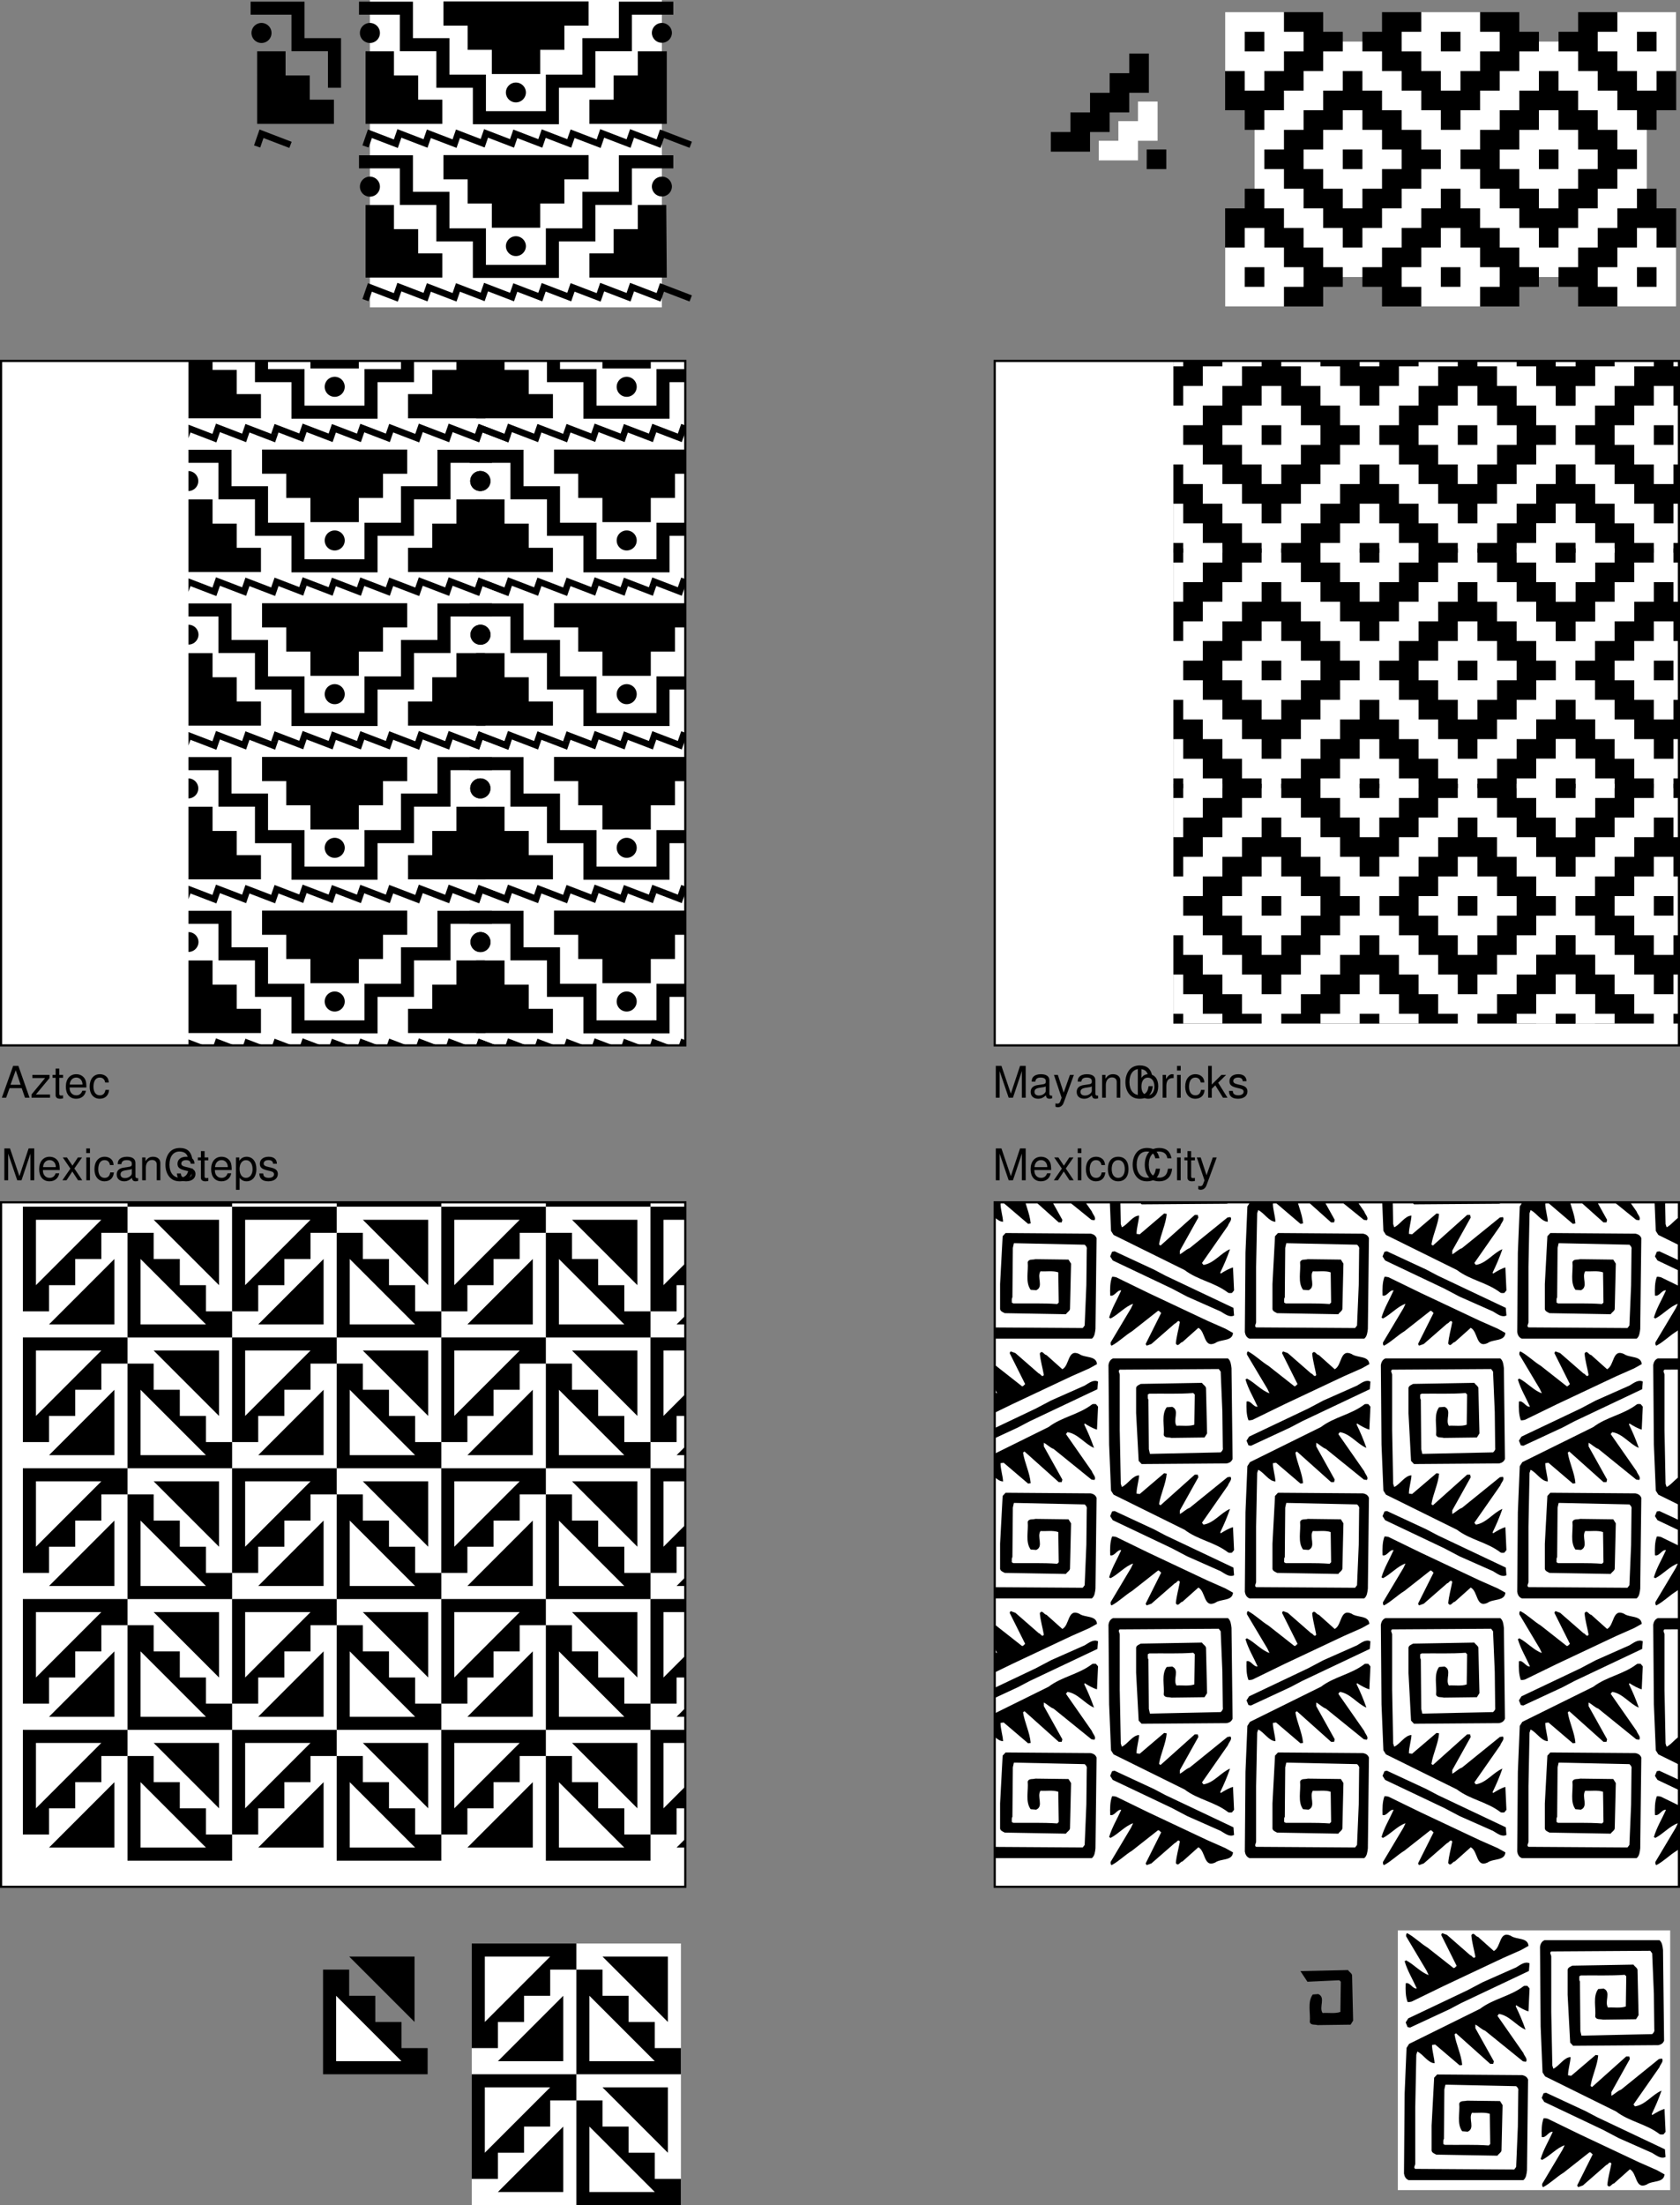 <svg xmlns="http://www.w3.org/2000/svg" xmlns:xlink="http://www.w3.org/1999/xlink" width="385.5" height="505.789"><rect width="100%" height="100%" fill="#808080" stroke="none"/><defs><path id="a" d="m4.688 0 2.046-6.11V0h.875v-7.297H6.313l-2.11 6.36-2.156-6.36H.75V0h.875v-6.11L3.703 0Zm0 0"/><path id="b" d="M5.125-2.344c0-.797-.063-1.281-.203-1.672-.344-.859-1.14-1.375-2.125-1.375-1.453 0-2.39 1.11-2.39 2.844 0 1.735.89 2.781 2.374 2.781 1.203 0 2.031-.687 2.235-1.828h-.829c-.234.688-.703 1.047-1.375 1.047-.53 0-.984-.234-1.265-.672-.203-.297-.266-.593-.281-1.125Zm-3.828-.672c.062-.968.656-1.609 1.5-1.609s1.437.672 1.437 1.61zm0 0"/><path id="c" d="m2.922-2.703 1.765-2.531h-.953l-1.25 1.89-1.265-1.89H.266l1.75 2.562L.172 0h.953l1.328-2.016L3.766 0h.968zm0 0"/><path id="d" d="M1.5-5.234H.672V0H1.5Zm0-2.063H.656v1.063H1.5Zm0 0"/><path id="e" d="M4.703-3.484c-.031-.5-.14-.829-.344-1.125-.359-.485-.984-.782-1.718-.782C1.219-5.39.312-4.266.312-2.53c0 1.687.891 2.765 2.313 2.765 1.25 0 2.047-.75 2.14-2.03h-.827c-.141.843-.579 1.25-1.282 1.25-.922 0-1.469-.75-1.469-1.985 0-1.313.532-2.094 1.438-2.094.703 0 1.14.422 1.25 1.14zm0 0"/><path id="f" d="M2.719-5.39c-1.485 0-2.36 1.046-2.36 2.812C.36-.813 1.234.234 2.734.234c1.47 0 2.36-1.046 2.36-2.78 0-1.813-.86-2.845-2.375-2.845zm.015.765c.938 0 1.5.781 1.5 2.078 0 1.235-.578 2-1.5 2-.937 0-1.5-.765-1.5-2.031s.563-2.047 1.5-2.047zm0 0"/><path id="g" d="M6.625-5.031c-.297-1.594-1.219-2.375-2.813-2.375-.984 0-1.765.312-2.312.906C.844-5.781.484-4.734.484-3.562c0 1.203.36 2.234 1.047 2.937.563.578 1.282.86 2.235.86 1.78 0 2.78-.97 3-2.891h-.954c-.078.5-.187.844-.328 1.125-.296.593-.921.937-1.703.937-1.453 0-2.375-1.156-2.375-2.969 0-1.874.875-3.03 2.297-3.03.594 0 1.14.171 1.438.468.265.25.421.547.53 1.094zm0 0"/><path id="h" d="M2.547-5.234h-.86v-1.454H.845v1.454H.14v.671h.703v3.97c0 .53.36.827 1.015.827.22 0 .407-.03.688-.078v-.703A1.528 1.528 0 0 1 2.14-.5c-.36 0-.454-.094-.454-.469v-3.594h.86zm0 0"/><path id="i" d="M3.875-5.234 2.437-1.156 1.095-5.234h-.89L1.968.016l-.313.828c-.14.375-.328.515-.672.515-.14 0-.265-.015-.437-.062v.75c.156.094.328.14.547.14.281 0 .562-.093.781-.25.266-.203.422-.421.578-.843L4.78-5.234Zm0 0"/><path id="j" d="M5.344-.484c-.078.015-.125.015-.172.015-.297 0-.453-.156-.453-.406v-3.078c0-.938-.672-1.438-1.969-1.438-.766 0-1.375.22-1.734.61-.25.265-.344.578-.36 1.093h.828c.079-.64.454-.937 1.235-.937.765 0 1.172.281 1.172.781v.219c-.016.36-.188.5-.875.578-1.172.156-1.36.203-1.672.328-.61.266-.922.719-.922 1.406 0 .938.656 1.547 1.719 1.547.656 0 1.187-.234 1.78-.78.063.546.313.78.86.78.172 0 .282-.03.563-.093zM3.89-1.656c0 .281-.079.453-.329.687-.343.313-.75.469-1.25.469-.64 0-1.015-.313-1.015-.844 0-.547.36-.828 1.25-.953s1.062-.156 1.344-.297zm0 0"/><path id="k" d="M.703-5.234V0h.844v-2.89c0-1.063.547-1.766 1.406-1.766.672 0 1.094.39 1.094 1.031V0h.828v-3.953c0-.875-.656-1.438-1.672-1.438-.765 0-1.265.297-1.734 1.032v-.875zm0 0"/><path id="l" d="M.547-7.297V0h.75v-.672c.39.61.922.906 1.656.906 1.375 0 2.281-1.14 2.281-2.875 0-1.703-.859-2.75-2.25-2.75-.718 0-1.218.266-1.609.86v-2.766zm2.281 2.688c.938 0 1.531.812 1.531 2.062 0 1.188-.625 2-1.53 2-.892 0-1.454-.797-1.454-2.031 0-1.235.563-2.031 1.453-2.031zm0 0"/><path id="m" d="M.688-5.234V0h.843v-2.719c.016-1.265.532-1.828 1.672-1.797v-.843c-.14-.016-.219-.032-.312-.032-.547 0-.954.329-1.438 1.094v-.937zm0 0"/><path id="n" d="M1.406-7.297H.578V0h.828v-2.047l.813-.797L3.984 0h1.032L2.875-3.438l1.828-1.796H3.625L1.406-3.016zm0 0"/><path id="o" d="M4.375-3.781c0-1.031-.688-1.61-1.89-1.61-1.22 0-2.016.625-2.016 1.594 0 .828.422 1.219 1.656 1.516l.781.187c.578.14.813.36.813.719 0 .5-.485.828-1.219.828-.453 0-.828-.125-1.047-.344-.125-.156-.187-.296-.234-.671H.344C.375-.345 1.063.234 2.438.234c1.312 0 2.156-.656 2.156-1.671 0-.766-.438-1.204-1.485-1.454l-.796-.187c-.688-.156-.97-.375-.97-.75 0-.485.423-.797 1.11-.797.672 0 1.031.297 1.047.844zm0 0"/><path id="p" d="M.547 2.188h.828V-.547c.438.531.938.781 1.61.781 1.359 0 2.25-1.093 2.25-2.765 0-1.766-.86-2.86-2.25-2.86-.72 0-1.282.329-1.672.938v-.781H.546ZM2.844-4.61c.922 0 1.515.812 1.515 2.062 0 1.188-.609 2-1.515 2-.89 0-1.469-.797-1.469-2.031 0-1.235.578-2.031 1.469-2.031zm0 0"/><path id="S" d="M4.734-2.188 5.484 0h1.047L3.97-7.297H2.766L.172 0h.984l.782-2.188Zm-.25-.78H2.156l1.204-3.33zm0 0"/><path id="T" d="M4.438-5.234H.515v.718h2.921L.313-.75V0h4.25v-.734h-3.25L4.438-4.5Zm0 0"/><path id="r" d="M-1-23.484h6.523v5.55h5.551v5.547h5.555v5.555H-1m51.184-28.09v5.55h-5.551v5.552h-5.551v5.55H27.98v-5.55h-5.55v-5.551h-5.551v-5.55h33.305m17.828 11.437h-6.528v5.55h-5.55v5.547h-5.551v5.555h17.754M50.184-70.176v5.551h-5.551v5.55h-5.551v5.552H27.98v-5.551h-5.55v-5.551h-5.551v-5.55h33.305m17.953 11.433h-6.653v5.55h-5.55v5.551h-5.551v5.551h17.754M-1-58.742h6.523v5.55h5.551v5.551h5.555v5.551H-1m1 12.102c-1.27 0-2.3 1.027-2.3 2.297a2.299 2.299 0 0 0 4.597 0A2.296 2.296 0 0 0 0-29.988m33.504 18.222a2.299 2.299 0 1 0 .004-4.597 2.299 2.299 0 0 0-.004 4.597m33.508-18.222a2.298 2.298 0 1 1-2.301 2.297 2.296 2.296 0 0 1 2.3-2.297M33.505-47.02a2.299 2.299 0 1 0 .004-4.597 2.299 2.299 0 0 0-.004 4.597m33.508-18.226a2.298 2.298 0 0 1 0 4.598 2.3 2.3 0 1 1 0-4.598M0-65.246a2.299 2.299 0 1 0-.004 4.597A2.299 2.299 0 0 0 0-65.246M26.195-5.625l5.11 1.953H25.52Zm-19.883.004 5.094 1.953H5.633Zm46.543 0 5.094 1.953h-5.773zm6.848 0 5.098 1.953h-5.774Zm-20.27.043 5.098 1.953h-5.777zm6.63.02 5.093 1.953h-5.773zm20.519.007 5.098 1.953h-5.778zm-67.035.004L4.64-3.594h-5.774zm13.527.004 5.102 1.953h-5.778zm6.68 0 5.098 1.953h-5.778zm13.16.016 5.11 1.953h-5.786zM25.52-3.672h1.59l-.106.3h-1.59zm-4.856.082h4.188l.57.219h-4.188zm11.574.016h1.59l-.082.23h-1.59Zm-5.129-.098h4.196l.86.328h-4.196Zm11.645.047h1.586l-.102.293h-1.586zm-4.926.05h4.195l.633.243h-4.195zm11.555-.03h1.586l-.094.273h-1.586Zm-5.04-.02h4.188l.762.293h-4.188zm-27.945.035h1.59l-.093.27h-1.59Zm-5.175-.078h4.183l.906.348H8.13Zm51.804 0h1.59l-.129.367h-1.59zm-5.261 0h4.183l.957.367h-4.183zm-34.692.078h1.586l-.105.305h-1.586Zm-5.086 0h4.188l.797.305H14.78Zm51.914-.008h1.586l-.11.313h-1.585zm-5.285-.07h4.184l.996.383h-4.184zm-54.984 0h1.586l-.14.402H5.491Zm-5.176.074h4.184l.855.328H1.312Zm51.719-.074h1.586l-.14.402h-1.587zm-5.203.063h4.183l.883.34h-4.184zm20.52.007h4.187l1.515.582h-4.187zm1.515.582h4.187l.7.27H69.71Zm-70.14-.578H.452l-.34.98H-1.47Zm-.337.98H.113l-.168.493H-1.64Zm-.172.493h1.586l-.078.215h-1.582zm71.352-.625h4.184l-.438 1.129h-.8Zm-48.477-.625h5.77l-.672 1.953zM-1.715-1.906h1.582l-.168.492zM27.97-3.344h5.777l-.672 1.953zm13.136.012h5.77L46.2-1.379zm-6.644 0h5.777l-.675 1.953ZM8.129-3.32h5.766l-.672 1.953zm64.527 1.703h.801l-.102.27zM54.723-3.301h5.765l-.672 1.953zm6.89.016h5.766l-.676 1.953zm-46.832 0h5.774l-.676 1.953zm33.074.02h5.766l-.676 1.953Zm-46.542 0h5.765l-.676 1.953ZM26.195-40.88l5.11 1.953H25.52Zm-19.883.004 5.102 1.953H5.633zm46.543 0 5.102 1.953h-5.781zm6.852 0 5.102 1.953h-5.782zm-20.277.04 5.097 1.952H38.75Zm6.632.023 5.102 1.953h-5.781zm20.52.007 5.098 1.953h-5.778zM-.453-40.8l5.094 1.953h-5.774zm13.527 0 5.102 1.953h-5.778zm6.68 0 5.09 1.953h-5.77zm13.16.016 5.102 1.953h-5.778zm-7.394 1.86h1.59l-.106.3h-1.59zm-4.86.077h4.184l.582.223h-4.184zm11.578.016h1.59l-.082.234h-1.59Zm-5.129-.094h4.196l.86.328h-4.196Zm18.274.067h1.586l-.094.27h-1.586zm-5.04-.024h4.184l.766.293h-4.188zm-1.593 0h1.594l-.102.297h-1.594zm-4.922.051h4.188l.64.246H34.47zm-21.43-.016h1.59l-.093.27h-1.59zm-5.175-.074h4.191l.898.344h-4.19Zm51.804 0h1.586l-.125.363h-1.586zm-5.261 0h4.191l.95.363h-4.192zm-34.692.074h1.586l-.105.305h-1.586Zm-5.086 0h4.188l.797.305H14.78Zm51.914-.004h1.586l-.11.309h-1.585zm-5.285-.07h4.192l.988.379h-4.192zm-8.441 0h1.586l-.14.399h-1.587zm-5.203.063h4.191l.875.336h-4.191zm-41.34-.063h1.586l-.14.402H5.491Zm-5.176.074h4.184l.855.328H1.312Zm67.035-.004h4.188l1.515.582h-4.187zm1.516.582h4.187l.7.27H69.71zm-70.14-.578H.452l-.34.98H-1.47Zm-.337.98H.113l-.168.493H-1.64Zm-.172.493h1.586l-.078.215h-1.582ZM69.711-38h4.184l-.438 1.129h-.8Zm-48.469-.625h5.762l-.672 1.957zM-1.715-37.16h1.582l-.168.492zm29.684-1.438h5.777l-.672 1.953zm13.136.008h5.77l-.676 1.953zm-6.636.004h5.773l-.676 1.953zm-26.348.008h5.774l-.672 1.953Zm46.594.02h5.773l-.675 1.952zm17.941 1.687h.801l-.102.27zm-11.05-1.672h5.773l-.676 1.953zm-46.825 0h5.774l-.676 1.953zm33.067.02h5.773l-.676 1.953zm-46.535.003h5.765l-.676 1.954zM-2.5-34.879H9.875v3H-2.5Zm59.633 0h12.504v3H57.133Zm-50.258 3h3v5.375h-3zm50.258 0h3v5.375h-3zM6.875-26.504h11.379v3H6.875Zm41.883 0h11.375v3H48.758zm-33.504 3h3v5.375h-3zm33.504 0h3v5.375h-3zm-33.504 5.375h11.375v3H15.254zm25.129 0h11.375v3H40.383zm0 3h3v5.379h-3zm-16.754 0h3v5.379h-3zm0 5.379h19.754v3H23.629ZM-2.5-70.133H9.875v3H-2.5Zm59.633 0h12.504v3H57.133Zm-50.258 3h3v5.375h-3zm50.258 0h3v5.375h-3zM6.875-61.758h11.379v3H6.875Zm41.883 0h11.375v3H48.758zm-33.504 3h3v5.375h-3zm33.504 0h3v5.375h-3zm-33.504 5.375h11.375v3H15.254zm25.129 0h11.375v3H40.383zm0 3h3v5.375h-3zm-16.754 0h3v5.375h-3zm0 5.375h19.754v3H23.629Zm0 0"/><path id="v" d="M60.758 6.75v-4.5h4.5v-4.5h-4.5v-4.5h-4.5v-4.504h-4.504v-4.5h-4.5v-4.5h-4.5v4.5h-4.5v4.5h-4.5v4.504h-4.5v4.5h-4.5v4.5h4.5v4.5h31.504M20.254-47.258v4.5H15.75v4.5h-4.5v4.5h-4.5v4.504h-4.5v4.5h4.5v4.5h4.5v4.5h4.5v4.5h4.504v4.504h4.5v-4.504h4.5v-4.5h4.5v-4.5h4.5v-4.5h4.5v-4.5h-4.5v-4.504h-4.5v-4.5h-4.5v-4.5h-4.5v-4.5h-4.5m9-13.504v4.5h-4.5v4.504h4.5v4.5h4.5v4.5h4.5v4.5h4.5v4.5h4.5v-4.5h4.5v-4.5h4.504v-4.5h4.5v-4.5h4.5v-4.504h-4.5v-4.5H29.254m36.004 13.504v4.5h-4.5v4.5h-4.5v4.5h-4.504v4.504h-4.5v4.5h4.5v4.5h4.504v4.5h4.5v4.5h4.5v4.504h4.5v-4.504h4.5v-4.5h4.5v-4.5h4.5v-4.5h4.504v-4.5h-4.504v-4.504h-4.5v-4.5h-4.5v-4.5h-4.5v-4.5h-4.5m31.504-13.504H74.258v4.5h-4.5v4.504h4.5v4.5h4.5v4.5h4.5v4.5h4.504v4.5h4.5v-4.5h4.5v-22.504m0 67.512H74.258v-4.5h-4.5v-4.5h4.5v-4.5h4.5v-4.504h4.5v-4.5h4.504v-4.5h4.5v4.5h4.5V6.75M-6.75-60.762h22.5v4.5h4.504v4.504H15.75v4.5h-4.5v4.5h-4.5v4.5h-4.5v4.5h-4.5v-4.5h-4.5v-22.504m0 67.512h22.5v-4.5h4.504v-4.5H15.75v-4.5h-4.5v-4.504h-4.5v-4.5h-4.5v-4.5h-4.5v4.5h-4.5V6.75"/><path id="z" d="M51.754 6.75v-4.5h4.504v-4.5h-4.504v-4.5h-4.5v-4.504h-4.5v4.504h-4.5v4.5h-4.5v4.5h4.5v4.5h13.5m-31.5-45.008v4.5H15.75v4.504h-4.5v4.5h4.5v4.5h4.504v4.5h4.5v-4.5h4.5v-4.5h4.5v-4.5h-4.5v-4.504h-4.5v-4.5h-4.5m18-22.504v4.5h-4.5v4.504h4.5v4.5h4.5v4.5h4.5v-4.5h4.5v-4.5h4.504v-4.504h-4.504v-4.5h-13.5m27.004 22.504v4.5h-4.5v4.504h-4.5v4.5h4.5v4.5h4.5v4.5h4.5v-4.5h4.5v-4.5h4.5v-4.5h-4.5v-4.504h-4.5v-4.5h-4.5M-6.75-60.762v13.504h4.5v4.5h4.5v-4.5h4.5v-4.5h4.5v-4.504h-4.5v-4.5h-13.5m0 67.512v-13.5h4.5v-4.504h4.5v4.504h4.5v4.5h4.5v4.5h-4.5v4.5h-13.5M96.762-60.762v13.504h-4.5v4.5h-4.5v-4.5h-4.504v-4.5h-4.5v-4.504h4.5v-4.5h13.504m0 67.512v-13.5h-4.5v-4.504h-4.5v4.504h-4.504v4.5h-4.5v4.5h4.5v4.5h13.504"/><path id="D" d="M2.25 2.25v-4.5h-4.5v4.5h4.5m45.004 0v-4.5h-4.5v4.5h4.5m-22.5-27.004v-4.5h-4.5v4.5h4.5M2.25-51.758v-4.504h-4.5v4.504h4.5m45.004 0v-4.504h-4.5v4.504h4.5m22.504 27.004v-4.5h-4.5v4.5h4.5M92.262 2.25v-4.5h-4.5v4.5h4.5m0-54.008v-4.504h-4.5v4.504h4.5"/><path id="H" d="M48.012 0v-6h-6.004v-6.004h-6v-6h-6v-6h-6.004V0h24.008m0-30.004v-6.004h-6.004v-6h-6v-6h-6v-6h-6.004v24.004h24.008M0-36.008v-24.004h24.004v6.004h-6v6h-6v6H6v6H0M0-6v-24.004h24.004v6h-6v6h-6v6H6V-6H0m21.004-12.004V-3H6Zm24.004 6v-15h-15zM21.004-48.008v15.004H6Zm24.004 6v-15h-15zm0 0"/><path id="L" d="M3-12.004v-15h15.004zm24.004-6V-3h15.004ZM3-42.008v-15h15.004zm24.004-6v15.004h15.004zm0 0"/><path id="P" d="m14.527-42.906-2.683 1.414-9.02 4.191-.582-.094-.441-1.074.586-.926 13.554-6.437 3.508-1.852 7.707-3.414c.926-.535 2-1.46 3.07-.925l-.144 1.753-15.555 7.364m15.457 1.902c-.879-.242-1.902-.828-2.828-1.414l-.097.242c.828 1.707 1.609 3.512 2.242 5.364-2.098-.876-3.707-3.266-6.094-3.606l-.344.438 5.95 8.53c.195.684 1.074 1.368.585 2l-.683-.097-8.68-7.02c-.828-.292-1.46-1.023-2.242-1.413v.828l4.242 7.605-.144.586h-.684l-7.852-7.02-.34.243c.34 2.293 1.56 4.633 1.755 7.02l-.586.097-5.606-4.777-.73.097c0 1.367.535 2.926.586 4.192-1.512-.047-2.536-1.996-3.95-2.68l-.246.73-.242 12.29v12.722c0 .39-.488.879 0 1.172l22.719.145.441-.582.39-9.266.095-8.192c.101-.437-.145-.78-.485-1.074l-15.797-.34h-.441l-.242 1.075-.098 11.359c-.246.293-.098.781-.144 1.172l.34.195c3.656.047 6.68-.097 10.093.145l.34-.34-.098-6.926c-1.218-.437-2.875-.144-4.093-.242-.88 1.363.777 3.559-.977 4.34l-1.27-.098c-1.265-1.707-.484-4.242-.68-6.34.243-.781 1.169-.488 1.755-.683l7.605.097.586.926-.246 10.438c-.144.535-.633.68-.926 1.168L8.824-8.141c-.441-.246-.976-.39-1.074-.925v-5.754l.586-10.973.68-.73 19.554.144c.633.149 1.07.39 1.317 1.027L29.64-4.535c-.098.832-.196 1.758-.828 2.242H2.484c-.683-.242-.976-.875-1.074-1.508l.149-18.285.437-10.531.586-.926 16.285-8.047c3.07-2.34 6.875-2.828 9.946-5.168.242-.195.632-.097.925-.097l.489.585-.243 5.266m-1.757-14.043-4.192 1.852-13.457 6.34-7.41 3.609c-.293.047-.586.144-.926.098-.488-1.27-.488-2.782-.441-4.293.976-.34 1.61 1.367 2.535 1.171-.926-2.097-2.145-4.046-2.777-6.242l.34-.195c1.804.926 3.363 2.781 5.167 3.363l-.488-1.023-4.68-7.852c0-.293-.046-.586.243-.73 1.66.879 3.074 2.34 4.683 3.316l5.95 4.68c.34.05.484-.34.73-.484l-3.512-7.024c-.097-.195.098-.344.196-.488l1.074.39 5.363 4.68c.438.05.73 1.027 1.168.344-.293-1.66-.777-3.219-.926-4.926.535-.926.977.34 1.512.34l3.656 3.27c1.707-.88 1.172-4.731 3.852-3.512 1.316.976 3.949.34 4.097 2.34l-1.757.976m17.511 38.324-2.68-1.414-9.023-4.191-.582.094-.441 1.074.586.926 13.554 6.437 3.512 1.852 7.703 3.414c.926.535 2 1.46 3.07.926l-.144-1.754-15.555-7.364m15.457-1.902c-.879.242-1.902.828-2.828 1.414l-.097-.242c.828-1.707 1.609-3.512 2.242-5.363-2.098.875-3.707 3.265-6.094 3.605l-.344-.437 5.95-8.532c.195-.683 1.074-1.367.585-2l-.683.098-8.676 7.02c-.832.292-1.465 1.023-2.246 1.414v-.829l4.242-7.605-.144-.586h-.684l-7.852 7.02-.34-.243c.34-2.293 1.563-4.632 1.754-7.02l-.582-.097-5.609 4.778-.73-.098c0-1.367.535-2.926.586-4.192-1.512.047-2.536 1.997-3.95 2.68l-.246-.73-.242-12.29v-12.726c0-.387-.488-.875 0-1.168l22.719-.144.441.582.39 9.265.098 8.192c.098.437-.148.78-.488 1.074l-15.797.34h-.441l-.242-1.075-.098-11.359c-.246-.293-.098-.781-.144-1.172l.34-.195c3.656-.047 6.68.098 10.093-.145l.34.34-.098 6.926c-1.218.437-2.875.145-4.093.242-.88-1.363.777-3.558-.977-4.34l-1.27.098c-1.265 1.707-.484 4.242-.68 6.34.243.781 1.169.488 1.755.683l7.605-.097.586-.926L55-50.563c-.145-.535-.633-.68-.926-1.167l-14.039.242c-.441.246-.976.39-1.074.925v5.754l.586 10.973.68.73 19.554-.144c.633-.148 1.07-.39 1.317-1.027l-.246-20.817c-.098-.832-.196-1.758-.829-2.246H33.695c-.683.246-.976.88-1.074 1.512l.149 18.285.437 10.531.586.926 16.285 8.047c3.07 2.34 6.875 2.828 9.945 5.168.247.195.633.098.926.098l.489-.586-.243-5.266M59.441-4.582l-4.195-1.852-13.457-6.34-7.41-3.609c-.293-.047-.586-.144-.926-.097-.488 1.27-.488 2.78-.441 4.292.976.34 1.61-1.367 2.535-1.171-.926 2.097-2.145 4.046-2.777 6.242l.34.195c1.804-.926 3.363-2.781 5.167-3.363l-.484 1.023-4.684 7.848c0 .293-.046.586.243.73 1.66-.875 3.074-2.34 4.683-3.312l5.95-4.68c.34-.05.488.34.73.485l-3.512 7.02c-.098.194.098.343.195.487l1.075-.39 5.363-4.676c.437-.05.73-1.027 1.168-.344-.293 1.657-.777 3.219-.926 4.922.535.93.977-.34 1.512-.34l3.656-3.265c1.707.879 1.172 4.726 3.852 3.507 1.316-.972 3.949-.34 4.097-2.335l-1.754-.977"/><clipPath id="q"><path d="M49 178h114v67H49Zm0 0"/></clipPath><clipPath id="s"><path d="M49 107h114v72H49Zm0 0"/></clipPath><clipPath id="t"><path d="M49 88h114v20H49Zm0 0"/></clipPath><clipPath id="u"><path d="M275 185h116v55H275Zm0 0"/></clipPath><clipPath id="w"><path d="M275 131h116v55H275Zm0 0"/></clipPath><clipPath id="x"><path d="M275 88h116v44H275Zm0 0"/></clipPath><clipPath id="y"><path d="M275 185h116v55H275Zm0 0"/></clipPath><clipPath id="A"><path d="M275 131h116v55H275Zm0 0"/></clipPath><clipPath id="B"><path d="M275 88h116v44H275Zm0 0"/></clipPath><clipPath id="C"><path d="M275 185h116v55H275Zm0 0"/></clipPath><clipPath id="E"><path d="M275 131h116v55H275Zm0 0"/></clipPath><clipPath id="F"><path d="M275 88h116v44H275Zm0 0"/></clipPath><clipPath id="G"><path d="M11 371h152v61H11Zm0 0"/></clipPath><clipPath id="I"><path d="M11 311h152v61H11Zm0 0"/></clipPath><clipPath id="J"><path d="M11 281h152v31H11Zm0 0"/></clipPath><clipPath id="K"><path d="M11 371h152v61H11Zm0 0"/></clipPath><clipPath id="M"><path d="M11 311h152v61H11Zm0 0"/></clipPath><clipPath id="N"><path d="M11 281h152v31H11Zm0 0"/></clipPath><clipPath id="O"><path d="M234 374h157v60H234Zm0 0"/></clipPath><clipPath id="Q"><path d="M234 314h157v61H234Zm0 0"/></clipPath><clipPath id="R"><path d="M234 281h157v34H234Zm0 0"/></clipPath></defs><g transform="translate(-5.75 -5.21)"><use xlink:href="#a" width="100%" height="100%" x="233.5" y="275.935"/><use xlink:href="#b" width="100%" height="100%" x="241.83" y="275.935"/><use xlink:href="#c" width="100%" height="100%" x="247.39" y="275.935"/><use xlink:href="#d" width="100%" height="100%" x="252.39" y="275.935"/><use xlink:href="#e" width="100%" height="100%" x="254.61" y="275.935"/><use xlink:href="#f" width="100%" height="100%" x="259.61" y="275.935"/><use xlink:href="#g" width="100%" height="100%" x="265.17" y="275.935"/><use xlink:href="#g" width="100%" height="100%" x="267.95" y="275.935"/><use xlink:href="#d" width="100%" height="100%" x="275.17" y="275.935"/><use xlink:href="#h" width="100%" height="100%" x="277.39" y="275.935"/><use xlink:href="#i" width="100%" height="100%" x="280.17" y="275.935"/></g><g transform="translate(-5.75 -5.21)"><use xlink:href="#a" width="100%" height="100%" x="233.5" y="257"/><use xlink:href="#j" width="100%" height="100%" x="241.83" y="257"/><use xlink:href="#i" width="100%" height="100%" x="247.39" y="257"/><use xlink:href="#j" width="100%" height="100%" x="252.39" y="257"/><use xlink:href="#k" width="100%" height="100%" x="257.95" y="257"/><use xlink:href="#g" width="100%" height="100%" x="263.51" y="257"/><use xlink:href="#l" width="100%" height="100%" x="266.29" y="257"/><use xlink:href="#m" width="100%" height="100%" x="271.85" y="257"/><use xlink:href="#d" width="100%" height="100%" x="275.18" y="257"/><use xlink:href="#e" width="100%" height="100%" x="277.4" y="257"/><use xlink:href="#n" width="100%" height="100%" x="282.4" y="257"/><use xlink:href="#o" width="100%" height="100%" x="287.4" y="257"/></g><g transform="translate(-5.75 -5.21)"><use xlink:href="#a" width="100%" height="100%" x="6" y="275.935"/><use xlink:href="#b" width="100%" height="100%" x="14.33" y="275.935"/><use xlink:href="#c" width="100%" height="100%" x="19.89" y="275.935"/><use xlink:href="#d" width="100%" height="100%" x="24.89" y="275.935"/><use xlink:href="#e" width="100%" height="100%" x="27.11" y="275.935"/><use xlink:href="#j" width="100%" height="100%" x="32.11" y="275.935"/><use xlink:href="#k" width="100%" height="100%" x="37.67" y="275.935"/><use xlink:href="#g" width="100%" height="100%" x="43.23" y="275.935"/><use xlink:href="#o" width="100%" height="100%" x="46.01" y="275.935"/><use xlink:href="#h" width="100%" height="100%" x="51.01" y="275.935"/><use xlink:href="#b" width="100%" height="100%" x="53.79" y="275.935"/><use xlink:href="#p" width="100%" height="100%" x="59.35" y="275.935"/><use xlink:href="#o" width="100%" height="100%" x="64.91" y="275.935"/></g><path fill="#fff" d="M157.25 239.79v-157H.25v157h157"/><g clip-path="url(#q)" transform="translate(-5.75 -5.21)"><use xlink:href="#r" width="100%" height="100%" x="49" y="249"/><use xlink:href="#r" width="100%" height="100%" x="116" y="249"/></g><g clip-path="url(#s)" transform="translate(-5.75 -5.21)"><use xlink:href="#r" width="100%" height="100%" x="49" y="178.5"/><use xlink:href="#r" width="100%" height="100%" x="116" y="178.5"/></g><g clip-path="url(#t)" transform="translate(-5.75 -5.21)"><use xlink:href="#r" width="100%" height="100%" x="49" y="108"/><use xlink:href="#r" width="100%" height="100%" x="116" y="108"/></g><path fill="none" stroke="#000" stroke-width=".5" d="M157.25 239.79v-157H.25v157Zm0 0"/><path fill="#fff" d="M385.25 239.79v-157h-157v157h157"/><g clip-path="url(#u)" transform="translate(-5.75 -5.21)"><use xlink:href="#v" width="100%" height="100%" x="275" y="240"/><use xlink:href="#v" width="100%" height="100%" x="365" y="240"/></g><g clip-path="url(#w)" transform="translate(-5.75 -5.21)"><use xlink:href="#v" width="100%" height="100%" x="275" y="186"/><use xlink:href="#v" width="100%" height="100%" x="365" y="186"/></g><g clip-path="url(#x)" transform="translate(-5.75 -5.21)"><use xlink:href="#v" width="100%" height="100%" x="275" y="132"/><use xlink:href="#v" width="100%" height="100%" x="365" y="132"/></g><g clip-path="url(#y)" transform="translate(-5.75 -5.21)"><g fill="#fff"><use xlink:href="#z" width="100%" height="100%" x="275" y="240"/><use xlink:href="#z" width="100%" height="100%" x="365" y="240"/></g></g><g clip-path="url(#A)" transform="translate(-5.75 -5.21)"><g fill="#fff"><use xlink:href="#z" width="100%" height="100%" x="275" y="186"/><use xlink:href="#z" width="100%" height="100%" x="365" y="186"/></g></g><g clip-path="url(#B)" transform="translate(-5.75 -5.21)"><g fill="#fff"><use xlink:href="#z" width="100%" height="100%" x="275" y="132"/><use xlink:href="#z" width="100%" height="100%" x="365" y="132"/></g></g><g clip-path="url(#C)" transform="translate(-5.75 -5.21)"><use xlink:href="#D" width="100%" height="100%" x="275" y="240"/><use xlink:href="#D" width="100%" height="100%" x="365" y="240"/></g><g clip-path="url(#E)" transform="translate(-5.75 -5.21)"><use xlink:href="#D" width="100%" height="100%" x="275" y="186"/><use xlink:href="#D" width="100%" height="100%" x="365" y="186"/></g><g clip-path="url(#F)" transform="translate(-5.75 -5.21)"><use xlink:href="#D" width="100%" height="100%" x="275" y="132"/><use xlink:href="#D" width="100%" height="100%" x="365" y="132"/></g><path fill="none" stroke="#000" stroke-width=".5" d="M385.25 239.79v-157h-157v157Zm0 0"/><path fill="#fff" d="M157.25 432.79v-157H.25v157h157"/><g clip-path="url(#G)" transform="translate(-5.75 -5.21)"><use xlink:href="#H" width="100%" height="100%" x="11" y="432"/><use xlink:href="#H" width="100%" height="100%" x="59" y="432"/><use xlink:href="#H" width="100%" height="100%" x="107" y="432"/><use xlink:href="#H" width="100%" height="100%" x="155" y="432"/></g><g clip-path="url(#I)" transform="translate(-5.75 -5.21)"><use xlink:href="#H" width="100%" height="100%" x="11" y="372"/><use xlink:href="#H" width="100%" height="100%" x="59" y="372"/><use xlink:href="#H" width="100%" height="100%" x="107" y="372"/><use xlink:href="#H" width="100%" height="100%" x="155" y="372"/></g><g clip-path="url(#J)" transform="translate(-5.75 -5.21)"><use xlink:href="#H" width="100%" height="100%" x="11" y="312"/><use xlink:href="#H" width="100%" height="100%" x="59" y="312"/><use xlink:href="#H" width="100%" height="100%" x="107" y="312"/><use xlink:href="#H" width="100%" height="100%" x="155" y="312"/></g><g clip-path="url(#K)" transform="translate(-5.75 -5.21)"><g fill="#fff"><use xlink:href="#L" width="100%" height="100%" x="11" y="432"/><use xlink:href="#L" width="100%" height="100%" x="59" y="432"/><use xlink:href="#L" width="100%" height="100%" x="107" y="432"/><use xlink:href="#L" width="100%" height="100%" x="155" y="432"/></g></g><g clip-path="url(#M)" transform="translate(-5.75 -5.21)"><g fill="#fff"><use xlink:href="#L" width="100%" height="100%" x="11" y="372"/><use xlink:href="#L" width="100%" height="100%" x="59" y="372"/><use xlink:href="#L" width="100%" height="100%" x="107" y="372"/><use xlink:href="#L" width="100%" height="100%" x="155" y="372"/></g></g><g clip-path="url(#N)" transform="translate(-5.75 -5.21)"><g fill="#fff"><use xlink:href="#L" width="100%" height="100%" x="11" y="312"/><use xlink:href="#L" width="100%" height="100%" x="59" y="312"/><use xlink:href="#L" width="100%" height="100%" x="107" y="312"/><use xlink:href="#L" width="100%" height="100%" x="155" y="312"/></g></g><path fill="none" stroke="#000" stroke-width=".5" d="M157.25 432.79v-157H.25v157zm0 0"/><path fill="#fff" d="M385.25 432.79v-157h-157v157h157"/><g clip-path="url(#O)" transform="translate(-5.75 -5.21)"><use xlink:href="#P" width="100%" height="100%" x="227.485" y="433.708"/><use xlink:href="#P" width="100%" height="100%" x="289.985" y="433.708"/><use xlink:href="#P" width="100%" height="100%" x="352.485" y="433.708"/></g><g clip-path="url(#Q)" transform="translate(-5.75 -5.21)"><use xlink:href="#P" width="100%" height="100%" x="227.485" y="374.135"/><use xlink:href="#P" width="100%" height="100%" x="289.985" y="374.135"/><use xlink:href="#P" width="100%" height="100%" x="352.485" y="374.135"/></g><g clip-path="url(#R)" transform="translate(-5.75 -5.21)"><use xlink:href="#P" width="100%" height="100%" x="227.485" y="314.562"/><use xlink:href="#P" width="100%" height="100%" x="289.985" y="314.562"/><use xlink:href="#P" width="100%" height="100%" x="352.485" y="314.562"/></g><path fill="none" stroke="#000" stroke-width=".5" d="M385.25 432.79v-157h-157v157zm0 0"/><g transform="translate(-5.75 -5.21)"><use xlink:href="#S" width="100%" height="100%" x="6" y="257"/><use xlink:href="#T" width="100%" height="100%" x="12.67" y="257"/><use xlink:href="#h" width="100%" height="100%" x="17.67" y="257"/><use xlink:href="#b" width="100%" height="100%" x="20.45" y="257"/><use xlink:href="#e" width="100%" height="100%" x="26.01" y="257"/></g><path fill="#fff" d="M377.875 9.54v54h-90v-54h90m-112.75 48 6 6m-6 0 6-6"/><path d="M348.625 70.29v-4.5h4.5v-4.5h-4.5v-4.5h-4.5v-4.5h-4.5v-4.5h-4.5v-4.5h-4.5v4.5h-4.5v4.5h-4.5v4.5h-4.5v4.5h-4.5v4.5h4.5v4.5h31.5m-40.5-54v4.5h-4.5v4.5h-4.5v4.5h-4.5v4.5h-4.5v4.5h4.5v4.5h4.5v4.5h4.5v4.5h4.5v4.5h4.5v-4.5h4.5v-4.5h4.5v-4.5h4.5v-4.5h4.5v-4.5h-4.5v-4.5h-4.5v-4.5h-4.5v-4.5h-4.5v-4.5h-4.5m9-13.5v4.5h-4.5v4.5h4.5v4.5h4.5v4.5h4.5v4.5h4.5v4.5h4.5v-4.5h4.5v-4.5h4.5v-4.5h4.5v-4.5h4.5v-4.5h-4.5v-4.5h-31.5m36 13.5v4.5h-4.5v4.5h-4.5v4.5h-4.5v4.5h-4.5v4.5h4.5v4.5h4.5v4.5h4.5v4.5h4.5v4.5h4.5v-4.5h4.5v-4.5h4.5v-4.5h4.5v-4.5h4.5v-4.5h-4.5v-4.5h-4.5v-4.5h-4.5v-4.5h-4.5v-4.5h-4.5m31.5-13.5h-22.5v4.5h-4.5v4.5h4.5v4.5h4.5v4.5h4.5v4.5h4.5v4.5h4.5v-4.5h4.5V2.79m0 67.5h-22.5v-4.5h-4.5v-4.5h4.5v-4.5h4.5v-4.5h4.5v-4.5h4.5v-4.5h4.5v4.5h4.5v22.5m-103.5-67.5h22.5v4.5h4.5v4.5h-4.5v4.5h-4.5v4.5h-4.5v4.5h-4.5v4.5h-4.5v-4.5h-4.5V2.79m0 67.5h22.5v-4.5h4.5v-4.5h-4.5v-4.5h-4.5v-4.5h-4.5v-4.5h-4.5v-4.5h-4.5v4.5h-4.5v22.5m-17.5-49h-4.5v4.5h-4.5v4.5h-4.5v4.5h-9v-4.5h4.5v-4.5h4.5v-4.5h4.5v-4.5h4.5v-4.5h4.5v9"/><path fill="#fff" d="M339.625 70.29v-4.5h4.5v-4.5h-4.5v-4.5h-4.5v-4.5h-4.5v4.5h-4.5v4.5h-4.5v4.5h4.5v4.5h13.5m-31.5-45v4.5h-4.5v4.5h-4.5v4.5h4.5v4.5h4.5v4.5h4.5v-4.5h4.5v-4.5h4.5v-4.5h-4.5v-4.5h-4.5v-4.5h-4.5m18-22.5v4.5h-4.5v4.5h4.5v4.5h4.5v4.5h4.5v-4.5h4.5v-4.5h4.5v-4.5h-4.5v-4.5h-13.5m27 22.5v4.5h-4.5v4.5h-4.5v4.5h4.5v4.5h4.5v4.5h4.5v-4.5h4.5v-4.5h4.5v-4.5h-4.5v-4.5h-4.5v-4.5h-4.5m-72-22.5v13.5h4.5v4.5h4.5v-4.5h4.5v-4.5h4.5v-4.5h-4.5v-4.5h-13.5m0 67.5v-13.5h4.5v-4.5h4.5v4.5h4.5v4.5h4.5v4.5h-4.5v4.5h-13.5m103.5-67.5v13.5h-4.5v4.5h-4.5v-4.5h-4.5v-4.5h-4.5v-4.5h4.5v-4.5h13.5m0 67.5v-13.5h-4.5v-4.5h-4.5v4.5h-4.5v4.5h-4.5v4.5h4.5v4.5h13.5m-132.5-33.5v-4.5h4.5v-4.5h4.5v-4.5h4.5v9h-4.5v4.5h-9"/><path d="M290.125 65.79v-4.5h-4.5v4.5h4.5m45 0v-4.5h-4.5v4.5h4.5m-22.5-27v-4.5h-4.5v4.5h4.5m-22.5-27v-4.5h-4.5v4.5h4.5m45 0v-4.5h-4.5v4.5h4.5m-67.5 27v-4.5h-4.5v4.5h4.5m90 0v-4.5h-4.5v4.5h4.5m22.5 27v-4.5h-4.5v4.5h4.5m0-54v-4.5h-4.5v4.5h4.5"/><path fill="#fff" d="M156.25 505.79v-60h-48v60h48m-60-6 6 6m-6 0 6-6"/><path d="M156.25 505.79v-6h-6v-6h-6v-6h-6v-6h-6v24h24m0-30v-6h-6v-6h-6v-6h-6v-6h-6v24h24m-58.125 0v-6h-6v-6h-6v-6h-6v-6h-6v24h24m10.125-6v-24h24v6h-6v6h-6v6h-6v6h-6m0 30v-24h24v6h-6v6h-6v6h-6v6h-6m21-12v15h-15zm24 6v-15h-15zm-24-36v15h-15zm24 6v-15h-15zm-58.125 0v-15h-15zm0 0"/><path fill="#fff" d="M111.25 493.79v-15h15zm24-6v15h15zm-24-24v-15h15zm24-6v15h15zm-58.125 0v15h15zm306.125-15v59.573h-62.496V442.79h62.496m-78.496 53.573 6 6m-6 0 6-6"/><path d="m335.277 459.46-2.68 1.419-9.019 4.191-.586-.097-.437-1.075.586-.925 13.55-6.434 3.508-1.852 7.703-3.414c.926-.535 2-1.46 3.075-.925l-.149 1.754-15.55 7.359m15.452 1.902c-.875-.242-1.902-.828-2.828-1.414l-.097.246c.832 1.707 1.61 3.508 2.246 5.364-2.098-.88-3.707-3.266-6.098-3.61l-.34.438 5.95 8.531c.195.684 1.07 1.367.582 2l-.68-.098-8.68-7.02c-.828-.292-1.46-1.023-2.242-1.413v.828l4.242 7.605-.144.586h-.684l-7.848-7.02-.343.243c.343 2.293 1.558 4.633 1.754 7.02l-.582.097-5.61-4.777-.73.097c0 1.368.539 2.926.586 4.192-1.512-.047-2.536-1.996-3.95-2.68l-.242.73-.246 12.286v12.722c0 .391-.484.88 0 1.172l22.719.145.437-.582.391-9.266.098-8.187c.097-.442-.145-.782-.489-1.075l-15.793-.34h-.437l-.246 1.075-.098 11.355c-.242.293-.098.781-.144 1.172l.34.195c3.656.047 6.68-.097 10.09.145l.343-.34-.098-6.922c-1.218-.441-2.875-.148-4.093-.246-.88 1.367.777 3.559-.977 4.34l-1.27-.098c-1.265-1.707-.484-4.242-.68-6.336.243-.78 1.169-.488 1.755-.683l7.605.097.586.926-.246 10.434c-.145.535-.633.68-.926 1.168l-14.039-.242c-.437-.246-.976-.391-1.074-.926v-5.754l.586-10.969.683-.73 19.547.144c.633.149 1.075.39 1.317 1.024l-.242 20.816c-.098.828-.196 1.754-.829 2.242h-26.328c-.68-.242-.972-.879-1.07-1.508l.145-18.285.44-10.527.587-.926 16.281-8.047c3.07-2.34 6.871-2.824 9.945-5.164.243-.195.633-.097.926-.097l.488.582-.246 5.265m-1.753-14.039-4.192 1.852-13.457 6.34-7.41 3.605c-.293.05-.582.149-.926.098-.488-1.266-.488-2.778-.437-4.29.972-.343 1.61 1.364 2.535 1.169-.926-2.094-2.145-4.043-2.781-6.239l.343-.195c1.801.926 3.364 2.777 5.168 3.363l-.488-1.023-4.68-7.852c0-.289-.05-.582.243-.73 1.66.879 3.07 2.34 4.68 3.316l5.948 4.68c.34.05.489-.34.73-.484l-3.51-7.024c-.099-.195.097-.34.195-.488l1.074.39 5.363 4.684c.438.047.73 1.024 1.168.34-.293-1.66-.777-3.219-.926-4.926.535-.926.977.344 1.512.344l3.656 3.266c1.707-.88 1.168-4.73 3.852-3.512 1.316.976 3.949.34 4.093 2.34l-1.753.976m17.507 38.316-2.68-1.413-9.019-4.192-.586.098-.437 1.074.582.926 13.554 6.433 3.508 1.852 7.703 3.414c.926.535 2 1.461 3.07.926l-.144-1.754-15.55-7.363m15.453-1.899c-.88.242-1.903.828-2.829 1.41l-.097-.242c.828-1.707 1.61-3.508 2.242-5.363-2.094.879-3.703 3.266-6.094 3.61l-.34-.438 5.95-8.531c.195-.684 1.07-1.368.582-2l-.68.097-8.68 7.02c-.828.293-1.46 1.023-2.242 1.414v-.828l4.242-7.606-.148-.586h-.68l-7.851 7.02-.34-.242c.34-2.293 1.558-4.633 1.754-7.02l-.582-.098-5.61 4.778-.73-.098c0-1.367.535-2.926.586-4.191-1.512.046-2.535 1.996-3.95 2.68l-.242-.731-.246-12.285v-12.727c0-.387-.488-.875 0-1.168l22.719-.144.437.582.391 9.261.098 8.192c.097.437-.149.78-.489 1.074l-15.793.34h-.441l-.242-1.074-.098-11.356c-.246-.293-.097-.781-.144-1.172l.34-.195c3.656-.047 6.68.097 10.09-.145l.343.34-.097 6.922c-1.22.441-2.88.148-4.098.246-.875-1.367.781-3.558-.973-4.34l-1.27.098c-1.265 1.707-.484 4.242-.679 6.336.242.781 1.168.488 1.754.684l7.605-.098.582-.926-.242-10.433c-.144-.536-.633-.68-.926-1.168l-14.039.242c-.441.246-.976.39-1.074.926v5.753l.586 10.97.684.73 19.547-.145c.632-.148 1.074-.39 1.316-1.023l-.242-20.817c-.098-.832-.196-1.758-.828-2.246h-26.328c-.68.246-.973.88-1.07 1.512l.144 18.281.437 10.531.586.926 16.285 8.043c3.07 2.344 6.871 2.828 9.946 5.168.242.195.632.098.925.098l.485-.582-.242-5.266m-1.754 14.039-4.196-1.851-13.453-6.34-7.41-3.606c-.293-.05-.586-.148-.926-.097-.488 1.265-.488 2.777-.437 4.289.972.34 1.605-1.363 2.535-1.168-.93 2.094-2.149 4.043-2.781 6.238l.343.195c1.801-.925 3.364-2.78 5.164-3.363l-.484 1.024-4.68 7.847c0 .293-.05.582.243.73 1.656-.878 3.07-2.34 4.68-3.312l5.948-4.68c.34-.05.489.34.73.485l-3.51 7.02c-.098.195.097.34.195.488l1.074-.39 5.36-4.68c.44-.047.734-1.024 1.171-.34-.293 1.656-.781 3.214-.926 4.921.535.926.977-.34 1.512-.34l3.656-3.265c1.707.879 1.168 4.727 3.852 3.508 1.316-.973 3.945-.34 4.094-2.336l-1.754-.977m-81.789-45.648 10.925-.242c.293.488.782.632.926 1.168l.242 10.433-.582.926-7.605.098c-.586-.196-1.512.097-1.754-.684.195-2.094-.586-4.629.68-6.336l1.27-.098c1.753.782.097 2.973.972 4.34 1.218-.098 2.879.196 4.097-.246l.098-6.922-.344-.34-7.316.34-1.61-2.437"/><path fill="#fff" d="M151.879 0v70.5h-67V0h67m-84 64.5 6 6m-6 0 6-6"/><path d="M83.879 47.016h6.523v5.55h5.551v5.551h5.55v5.551H83.88m51.175-28.086v5.55h-5.551v5.552h-5.55v5.55h-11.099v-5.55h-5.55v-5.551h-5.551v-5.551h33.3m17.825 11.434h-6.524v5.55h-5.55v5.551h-5.551v5.551h17.75M135.055.332v5.55h-5.551v5.552h-5.55v5.55h-11.099v-5.55h-5.55V5.883h-5.551V.332h33.3m17.95 11.434h-6.649v5.55h-5.55v5.551h-5.551v5.551h17.75M83.879 11.766h6.523v5.55h5.551v5.551h5.55v5.551H83.88M59.004 11.766h6.523v5.55h5.551v5.551h5.55v5.551H59.005m25.874 12.098a2.296 2.296 0 0 0-2.297 2.297 2.299 2.299 0 0 0 4.598 0 2.299 2.299 0 0 0-2.301-2.297m33.5 18.218c1.27 0 2.3-1.027 2.3-2.296a2.299 2.299 0 0 0-4.597 0 2.296 2.296 0 0 0 2.297 2.296m33.5-18.218c1.27 0 2.3 1.027 2.3 2.297a2.299 2.299 0 0 1-4.597 0 2.296 2.296 0 0 1 2.297-2.297m-33.5-17.032c1.27 0 2.3-1.027 2.3-2.297a2.299 2.299 0 0 0-4.597 0 2.296 2.296 0 0 0 2.297 2.297m33.5-18.218c1.27 0 2.3 1.027 2.3 2.296a2.299 2.299 0 0 1-4.597 0 2.296 2.296 0 0 1 2.297-2.296m-67 0a2.296 2.296 0 0 0-2.297 2.296 2.299 2.299 0 0 0 4.598 0 2.299 2.299 0 0 0-2.301-2.296m-24.875 0a2.296 2.296 0 0 0-2.297 2.296 2.299 2.299 0 0 0 4.598 0 2.299 2.299 0 0 0-2.301-2.296"/><path fill="none" stroke="#000" stroke-linecap="square" stroke-width="1.5" d="m84.117 68.133.762-2.203 5.95 2.28.816-2.355 5.996 2.301.77-2.222 5.894 2.257.78-2.257 5.669 2.171.777-2.253 5.961 2.285.754-2.188 5.734 2.196.778-2.247 5.86 2.247.769-2.223 5.98 2.289.813-2.356 6.05 2.32.801-2.32 6.09 2.336.781-2.265 5.895 2.258m-73.68-35.301.762-2.203 5.95 2.28.816-2.355 5.996 2.301.77-2.222 5.894 2.257.78-2.257 5.669 2.171.777-2.253 5.961 2.285.754-2.188 5.734 2.196.778-2.247 5.86 2.247.769-2.223 5.98 2.289.813-2.356 6.05 2.32.801-2.32 6.09 2.336.781-2.265 5.895 2.258m-98.555-.051.762-2.203 5.953 2.28"/><path fill="none" stroke="#000" stroke-linecap="square" stroke-width="3" d="M153.004 37.125h-9.5V45.5h-8.375v8.375h-8.375v8.375h-16.75v-8.375h-8.375V45.5h-8.375v-8.375h-9.375m-7.125-18.5V10.25h-8.375V1.875h-9.375m94 0h-9.5v8.375h-8.375v8.375h-8.375V27h-16.75v-8.375h-8.375V10.25h-8.375V1.875h-9.375"/></svg>
